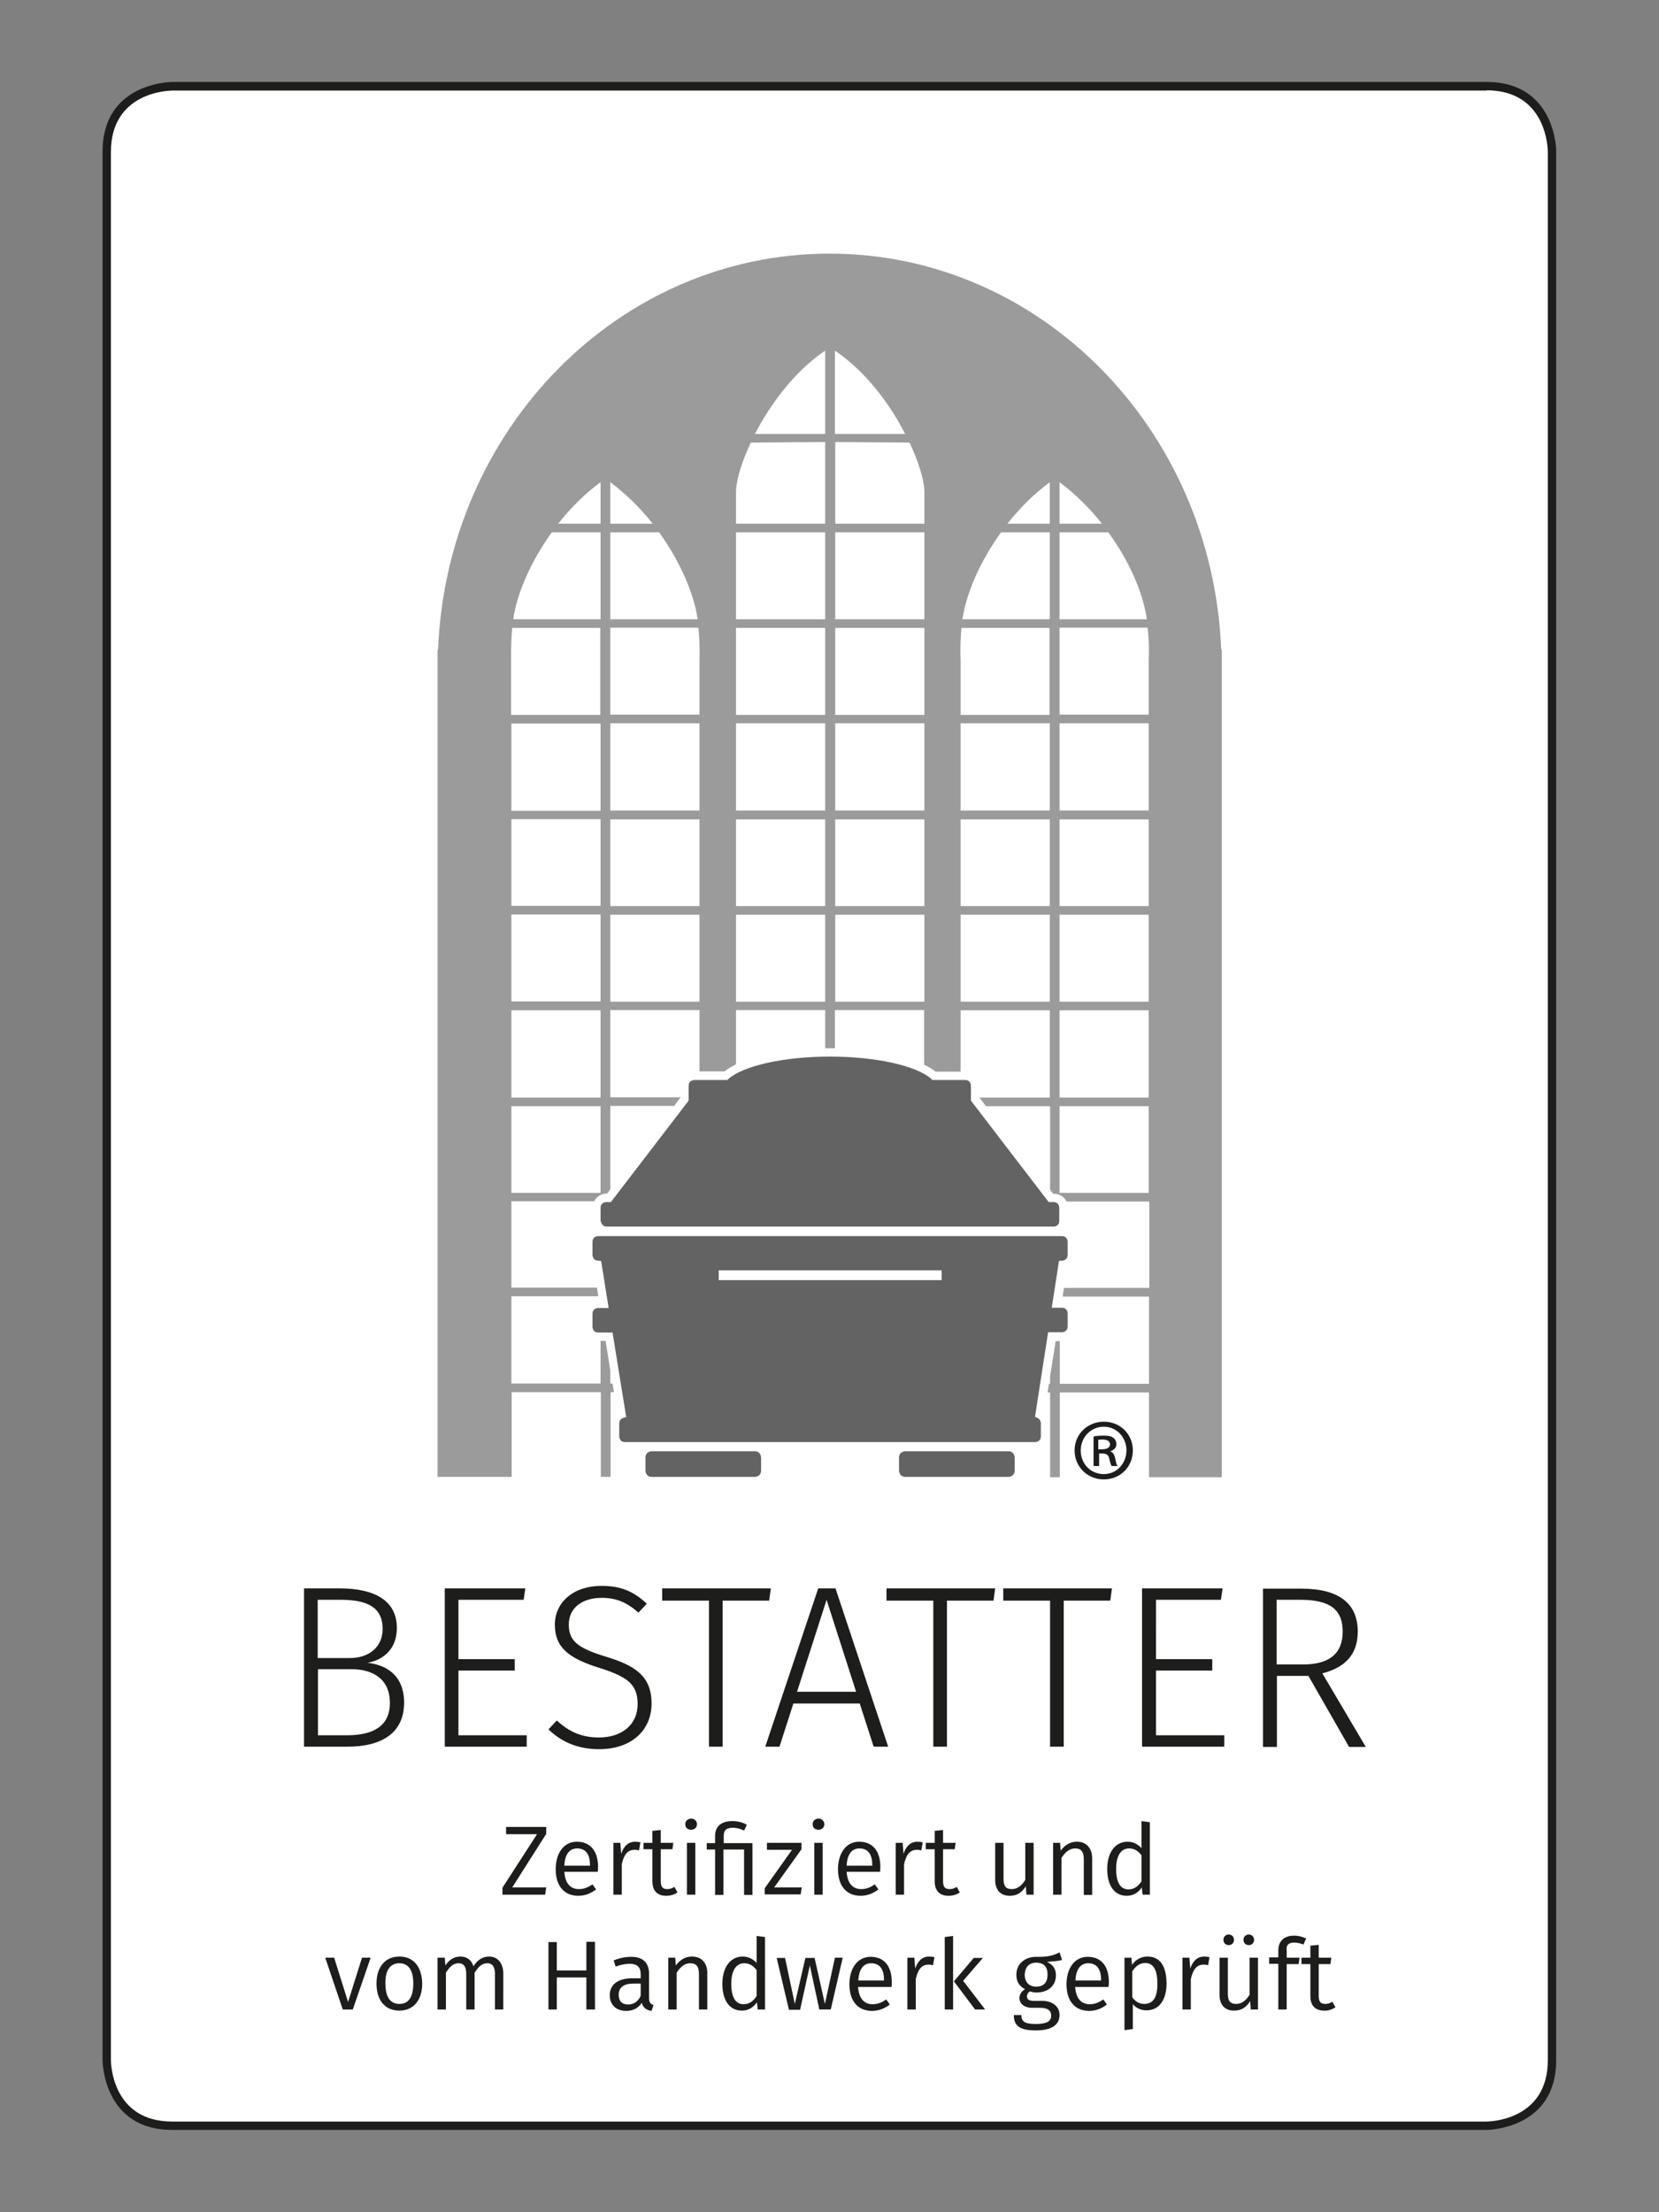 <?xml version="1.0" encoding="utf-8"?>
<!-- Generator: Adobe Illustrator 23.1.1, SVG Export Plug-In . SVG Version: 6.00 Build 0)  -->
<svg version="1.1" xmlns="http://www.w3.org/2000/svg" xmlns:xlink="http://www.w3.org/1999/xlink" x="0px" y="0px"
	 viewBox="0 0 595.3 793.7" style="enable-background:new 0 0 595.3 793.7;" xml:space="preserve">
<rect x="0" y="0" width="595.3" height="793.7" fill="#808080" stroke="none"/>
<style type="text/css">
	.st0{fill:#FFFFFF;}
	.st1{fill:#1D1D1B;}
	.st2{fill:none;}
	.st3{clip-path:url(#SVGID_2_);fill:#1D1D1B;}
	.st4{fill:#646363;}
	.st5{fill:#9C9B9B;}
</style>
<g id="Ebene_2">
	<g>
		<path class="st0" d="M61.8,762.8c-9.7,0-16.6-3.9-20.5-11.6c-3-5.9-3-11.9-3-11.9V54.5c0-9.8,3.9-16.7,11.7-20.6
			c5.9-2.9,11.8-3,11.8-3h471.6c9.7,0,16.6,3.9,20.5,11.6c3,5.9,3,11.9,3,11.9v684.8c0,23.3-22.6,23.5-23.5,23.5H61.8z"/>
		<path class="st1" d="M533.4,32.4c21.7,0,22,21.1,22,22v684.8c0,21.7-21.1,22-22,22H61.8c-21.7,0-22-21.1-22-22V54.5
			c0-21.7,21.1-22,22-22H533.4 M533.4,29.4H61.8c0,0-25,0-25,25v684.8c0,0,0,25,25,25h471.6c0,0,25,0,25-25V54.5
			C558.5,54.5,558.5,29.4,533.4,29.4L533.4,29.4z"/>
	</g>
</g>
<g id="Ebene_1">
	<rect x="35.7" y="28.3" class="st2" width="523.9" height="737"/>
	<g>
		<defs>
			<rect id="SVGID_1_" x="35.7" y="28.3" width="523.9" height="737"/>
		</defs>
		<clipPath id="SVGID_2_">
			<use xlink:href="#SVGID_1_"  style="overflow:visible;"/>
		</clipPath>
		<path class="st3" d="M396.1,511.9c4.6,0,8.1,3.8,8.1,8.5s-3.5,8.5-8.1,8.5c-4.8,0-8.3-3.7-8.3-8.5
			C387.8,515.7,391.4,511.9,396.1,511.9L396.1,511.9z M396.1,510.1c-5.9,0-10.5,4.5-10.5,10.3c0,5.9,4.6,10.4,10.5,10.4
			c5.9,0,10.4-4.5,10.4-10.4C406.5,514.6,402,510.1,396.1,510.1L396.1,510.1z M394.2,516.6c0.3-0.1,0.8-0.1,1.5-0.1
			c1.9,0,2.6,0.8,2.6,1.8c0,1.2-1.4,1.7-2.8,1.7h-1.4V516.6z M394.2,521.5h1.3c1.5,0,2.2,0.5,2.5,1.7c0.3,1.4,0.6,2.4,0.9,2.8h2.1
			c-0.3-0.4-0.5-1-0.8-2.6c-0.3-1.4-0.8-2.3-1.7-2.6v-0.1c1.1-0.4,2.1-1.2,2.1-2.5c0-1-0.5-1.9-1.1-2.3c-0.6-0.5-1.5-0.8-3.4-0.8
			c-1.5,0-2.6,0.1-3.7,0.3V526h2V521.5z"/>
	</g>
	<path class="st4" d="M233.9,520.7c0,0-2.3,0-2.3,2.3v4.6c0,0,0,2.3,2.3,2.3h36.9c0,0,2.3,0,2.3-2.3V523c0,0,0-2.3-2.3-2.3H233.9z"
		/>
	<path class="st4" d="M324.9,520.7c0,0-2.3,0-2.3,2.3v4.6c0,0,0,2.3,2.3,2.3h36.9c0,0,2.3,0,2.3-2.3V523c0,0,0-2.3-2.3-2.3H324.9z"
		/>
	<rect x="35.7" y="28.3" class="st2" width="523.9" height="737"/>
	<path class="st4" d="M381.2,452.3c0.4,0,1.9-0.3,1.9-2.1v-4.6c0-0.1,0-2.1-2.1-2.1H214.7c-0.1,0-2.1,0-2.1,2.1v4.6
		c0,0.1,0,2,1.9,2.1l1.2,0.1l2.7,16.9h-3.7c-0.1,0-2.1,0-2.1,2.1v4.6c0,0.1,0,2.1,2.1,2.1h5.1l4.9,30.3l-1.2,0.4
		c-0.9,0.3-1.3,1-1.3,1.9v4.6c0,0.1,0,2.1,2.1,2.1h147.1c0.1,0,2.1,0,2.1-2.1v-4.6c0-0.5-0.2-1.4-1.1-1.9l-1-0.5l4.7-30.3h4.9
		c0.1,0,2.1,0,2.1-2.1v-4.6c0-0.1,0-2.1-2.1-2.1h-3.6l2.6-16.8L381.2,452.3z M337.9,459.3h-80v-3.5h80V459.3z"/>
	<path class="st4" d="M217.8,440.1H378c0.1,0,2.1,0,2.1-2.1v-4.6c0-0.1,0-2.1-2.1-2.1h-1.7l-27.9-36.4l0-0.7v-4.6
		c0-0.1,0-2.1-2.1-2.1h-11.7l-0.4-0.4c-5.5-4.8-20.1-8-36.4-8s-30.9,3.2-36.4,8l-0.4,0.4h-11.8c-0.1,0-2.1,0-2.1,2.1l0,5.2l-0.3,0.5
		l-27.6,36h-1.6c-0.1,0-2.1,0-2.1,2.1v4.6C215.6,438,215.7,440.1,217.8,440.1z"/>
	<path class="st1" d="M479.2,720.2l-1.1-2c-0.9,0.6-1.7,0.8-2.6,0.8c-1.7,0-2.3-0.9-2.3-2.9v-11.4h4.2l0.3-2.3h-4.5v-4.6l-3,0.3v4.3
		H467v2.3h3.2v11.5c0,3.4,1.8,5.2,4.9,5.2C476.6,721.5,478,721,479.2,720.2 M464.4,697c1,0,2.1,0.2,3.3,0.7l1-2.2
		c-1.4-0.6-2.7-1-4.4-1c-3.6,0-5.6,2.1-5.6,5.2v2.6h-3.3v2.3h3.3V721h3v-16.3h4.3l0.3-2.3h-4.6v-2.7
		C461.5,697.9,462.3,697,464.4,697 M451.4,721v-18.6h-3v13.3c-1.2,1.9-2.7,3.3-4.8,3.3s-3-1-3-3.6v-13h-3v13.3
		c0,3.6,1.9,5.7,5.2,5.7c2.7,0,4.4-1.2,5.8-3.4l0.2,3H451.4z M448.1,694.1c-1.1,0-1.9,0.8-1.9,1.9s0.8,1.9,1.9,1.9
		c1.1,0,1.9-0.8,1.9-1.9S449.2,694.1,448.1,694.1 M440.9,694.1c-1.1,0-1.9,0.8-1.9,1.9s0.8,1.9,1.9,1.9c1.1,0,1.9-0.8,1.9-1.9
		S442,694.1,440.9,694.1 M432.1,702c-2.3,0-4,1.4-5,4.3l-0.3-3.9h-2.5V721h3v-10.9c0.8-3.6,2.2-5.2,4.6-5.2c0.7,0,1.1,0.1,1.6,0.2
		l0.5-2.9C433.4,702.1,432.7,702,432.1,702 M410.6,719c-1.8,0-3.3-0.9-4.3-2.4v-9.3c1-1.6,2.6-3,4.6-3c2.9,0,4.4,2.4,4.4,7.3
		C415.4,716.7,413.7,719,410.6,719 M411.7,702c-2.2,0-4.2,1.1-5.5,3l-0.2-2.6h-2.5v26l3-0.4v-8.9c1.2,1.4,2.9,2.2,4.9,2.2
		c4.8,0,7.2-4.1,7.2-9.7C418.5,705.8,416.6,702,411.7,702 M395,710.6h-9.1c0.2-4.3,2-6.2,4.6-6.2c3.1,0,4.6,2.2,4.6,5.9V710.6z
		 M397.9,711.2c0-5.6-2.6-9.1-7.6-9.1c-4.7,0-7.6,4.1-7.6,9.9c0,5.9,3,9.5,8.1,9.5c2.5,0,4.6-0.9,6.4-2.3l-1.3-1.8
		c-1.6,1.1-3,1.7-4.9,1.7c-2.8,0-4.9-1.8-5.2-6.2h12C397.8,712.4,397.9,711.8,397.9,711.2 M371.8,704.2c2.8,0,4.1,1.5,4.1,4.3
		c0,2.8-1.4,4.3-4.1,4.3c-2.6,0-4.1-1.7-4.1-4.3C367.8,706,369.1,704.2,371.8,704.2 M381.1,703.2l-0.9-2.7c-2.1,1-3.7,1.7-8.4,1.6
		c-4.1,0-7.1,2.6-7.1,6.4c0,2.4,1,4.1,3.1,5.2c-1.3,0.8-2,2-2,3.2c0,1.8,1.5,3.5,4.7,3.5h2.9c2.4,0,3.8,0.9,3.8,2.8
		c0,1.9-1.4,3-5.5,3c-4.2,0-5.2-1-5.2-3.2h-2.7c0,3.7,1.9,5.5,7.9,5.5c5.7,0,8.5-2,8.5-5.6c0-2.9-2.5-5-6.2-5h-3
		c-2,0-2.5-0.7-2.5-1.6c0-0.7,0.4-1.4,1-1.8c0.7,0.2,1.5,0.4,2.4,0.4c4.4,0,7-2.6,7-6.2c0-2.3-1.1-3.8-3.2-4.8
		C377.9,703.7,379.6,703.7,381.1,703.2 M345.6,710.7l7.1-8.2h-3.3l-7.1,8.4l7.6,10.1h3.6L345.6,710.7z M342,721v-26.4l-3,0.4V721
		H342z M333.4,702c-2.3,0-4,1.4-5,4.3l-0.3-3.9h-2.5V721h3v-10.9c0.8-3.6,2.2-5.2,4.6-5.2c0.7,0,1.1,0.1,1.6,0.2l0.5-2.9
		C334.7,702.1,334,702,333.4,702 M317.1,710.6H308c0.2-4.3,2-6.2,4.6-6.2c3.1,0,4.6,2.2,4.6,5.9V710.6z M320,711.2
		c0-5.6-2.6-9.1-7.6-9.1c-4.7,0-7.6,4.1-7.6,9.9c0,5.9,3,9.5,8.1,9.5c2.5,0,4.6-0.9,6.4-2.3l-1.3-1.8c-1.6,1.1-3,1.7-4.9,1.7
		c-2.8,0-4.9-1.8-5.2-6.2h12C320,712.4,320,711.8,320,711.2 M298.1,721l4.3-18.6h-2.8L296,719l-3.7-16.5H289l-3.8,16.5l-3.5-16.5h-3
		l4.4,18.6h4l3.5-15.9L294,721H298.1z M266.8,719.1c-2.8,0-4.4-2.4-4.4-7.3s1.8-7.4,4.7-7.4c1.9,0,3.3,1,4.4,2.5v9.3
		C270.3,718,268.9,719.1,266.8,719.1 M274.5,695l-3-0.4v9.7c-1.2-1.3-2.8-2.3-5-2.3c-4.6,0-7.3,4.1-7.3,9.8c0,5.8,2.5,9.6,7,9.6
		c2.4,0,4.2-1.2,5.4-3l0.3,2.6h2.6V695z M248.3,702c-2.5,0-4.4,1.3-5.8,3.2l-0.2-2.8h-2.5V721h3v-13.2c1.3-2,2.8-3.4,4.9-3.4
		c1.9,0,3.1,0.9,3.1,3.8V721h3v-13.3C253.7,704.2,251.7,702,248.3,702 M225.4,719.2c-2.2,0-3.4-1.2-3.4-3.5c0-2.6,1.8-4,5.3-4h2.6
		v4.4C228.9,718.2,227.4,719.2,225.4,719.2 M232.9,716.8v-8.6c0-3.8-2-6.1-6.4-6.1c-2,0-4.1,0.4-6.3,1.3l0.7,2.2c1.9-0.7,3.6-1,5-1
		c2.7,0,4,1.1,4,3.8v1.4h-3c-5.1,0-8.1,2.2-8.1,6.1c0,3.3,2.2,5.6,5.9,5.6c2.3,0,4.3-0.9,5.6-2.9c0.5,1.9,1.7,2.6,3.5,2.9l0.7-2.1
		C233.4,719,232.9,718.5,232.9,716.8 M210.4,709.5V721h3.1v-24.3h-3.1V707h-10.6v-10.2h-3V721h3v-11.5H210.4z M175.5,702
		c-2.5,0-4.3,1.4-5.6,3.5c-0.7-2.2-2.3-3.5-4.7-3.5c-2.4,0-4.1,1.3-5.4,3.2l-0.2-2.8H157V721h3v-13.2c1.3-2,2.5-3.4,4.6-3.4
		c1.5,0,2.7,0.9,2.7,3.8V721h3v-13.2c1.3-2,2.5-3.4,4.6-3.4c1.5,0,2.7,0.9,2.7,3.8V721h3v-13.3C180.4,704.2,178.5,702,175.5,702
		 M143.3,704.4c3.2,0,5,2.4,5,7.3c0,5-1.8,7.3-5,7.3c-3.2,0-5-2.4-5-7.3C138.2,706.8,140.1,704.4,143.3,704.4 M143.3,702
		c-5.2,0-8.2,3.9-8.2,9.7c0,5.9,3,9.7,8.2,9.7s8.2-3.9,8.2-9.7C151.4,705.8,148.5,702,143.3,702 M126.6,721l6.4-18.6h-3.1l-5,15.9
		l-5-15.9h-3.2L123,721H126.6z"/>
	<path class="st1" d="M404.9,677.9c-2.8,0-4.4-2.4-4.4-7.3s1.8-7.4,4.7-7.4c1.9,0,3.3,1,4.4,2.5v9.3
		C408.4,676.8,407,677.9,404.9,677.9 M412.6,653.8l-3-0.4v9.7c-1.2-1.3-2.8-2.3-5-2.3c-4.6,0-7.3,4.1-7.3,9.8c0,5.8,2.5,9.6,7,9.6
		c2.4,0,4.2-1.2,5.4-3l0.3,2.6h2.6V653.8z M386.4,660.8c-2.5,0-4.4,1.3-5.8,3.2l-0.2-2.8h-2.5v18.6h3v-13.2c1.3-2,2.8-3.4,4.9-3.4
		c1.9,0,3.1,0.9,3.1,3.8v12.9h3v-13.3C391.8,663,389.8,660.8,386.4,660.8 M370.9,679.8v-18.6h-3v13.3c-1.2,1.9-2.7,3.3-4.8,3.3
		s-3-1-3-3.6v-13h-3v13.3c0,3.6,1.9,5.7,5.2,5.7c2.7,0,4.4-1.2,5.8-3.4l0.2,3H370.9z M344.4,679l-1.1-2c-0.9,0.6-1.7,0.8-2.6,0.8
		c-1.7,0-2.3-0.9-2.3-2.9v-11.4h4.2l0.3-2.3h-4.5v-4.6l-3,0.3v4.3h-3.2v2.3h3.2v11.5c0,3.4,1.8,5.2,4.9,5.2
		C341.9,680.2,343.2,679.8,344.4,679 M329.2,660.8c-2.3,0-4,1.4-5,4.3l-0.3-3.9h-2.5v18.6h3v-10.9c0.8-3.6,2.2-5.2,4.6-5.2
		c0.7,0,1.1,0.1,1.6,0.2l0.5-2.9C330.5,660.9,329.9,660.8,329.2,660.8 M312.9,669.4h-9.1c0.2-4.3,2-6.2,4.6-6.2
		c3.1,0,4.6,2.2,4.6,5.9V669.4z M315.9,669.9c0-5.6-2.6-9.1-7.6-9.1c-4.7,0-7.6,4.1-7.6,9.9c0,5.9,3,9.5,8.1,9.5
		c2.5,0,4.6-0.9,6.4-2.3l-1.3-1.8c-1.6,1.1-3,1.7-4.9,1.7c-2.8,0-4.9-1.8-5.2-6.2h12C315.8,671.2,315.9,670.6,315.9,669.9
		 M295.2,661.2h-3v18.6h3V661.2z M293.7,652.5c-1.2,0-2.1,0.9-2.1,2c0,1.2,0.8,2,2.1,2c1.3,0,2.1-0.9,2.1-2
		C295.8,653.4,294.9,652.5,293.7,652.5 M287.6,663.5v-2.3h-12.4v2.5h9l-9.8,13.8v2.2h12.9l0.4-2.5h-9.9L287.6,663.5z M262.8,653.4
		c-4.3,0-6.2,2.2-6.2,5.3v2.6h-3v2.3h3v16.3h3v-16.3h7.4v16.3h3v-18.6h-10.3v-2.6c0-1.9,0.8-2.9,3.3-2.9c1.5,0,2.8,0.4,4,1l1-2.1
		C266.5,653.9,264.9,653.4,262.8,653.4 M249.5,661.2h-3v18.6h3V661.2z M248,652.5c-1.2,0-2.1,0.9-2.1,2c0,1.2,0.8,2,2.1,2
		c1.3,0,2.1-0.9,2.1-2C250.1,653.4,249.2,652.5,248,652.5 M243.1,679l-1.1-2c-0.9,0.6-1.7,0.8-2.6,0.8c-1.7,0-2.3-0.9-2.3-2.9v-11.4
		h4.2l0.3-2.3h-4.5v-4.6l-3,0.3v4.3h-3.2v2.3h3.2v11.5c0,3.4,1.8,5.2,4.9,5.2C240.6,680.2,241.9,679.8,243.1,679 M227.9,660.8
		c-2.3,0-4,1.4-5,4.3l-0.3-3.9h-2.5v18.6h3v-10.9c0.8-3.6,2.2-5.2,4.6-5.2c0.7,0,1.1,0.1,1.6,0.2l0.5-2.9
		C229.2,660.9,228.6,660.8,227.9,660.8 M211.6,669.4h-9.1c0.2-4.3,2-6.2,4.6-6.2c3.1,0,4.6,2.2,4.6,5.9V669.4z M214.6,669.9
		c0-5.6-2.6-9.1-7.6-9.1c-4.7,0-7.6,4.1-7.6,9.9c0,5.9,3,9.5,8.1,9.5c2.5,0,4.6-0.9,6.4-2.3l-1.3-1.8c-1.6,1.1-3,1.7-4.9,1.7
		c-2.8,0-4.9-1.8-5.2-6.2h12C214.5,671.2,214.6,670.6,214.6,669.9 M196,658v-2.5h-14.4v2.6h11.1l-12.4,19.2v2.5h15.3l0.4-2.6h-12.2
		L196,658z"/>
	<path class="st1" d="M467.6,597.2h-9.5V574h8.6c10.9,0,15.1,3.8,15.1,11.4C481.8,593.6,476.6,597.2,467.6,597.2 M469.5,601.3
		l14.6,25.5h6l-15.6-26.4c8-2.1,12.7-6.6,12.7-15c0-10-6.6-15.4-20.2-15.4h-13.8v56.8h5v-25.5H469.5z M438.1,574l0.6-4.1h-28.9v56.8
		h29.5v-4.1h-24.5v-23.2H435v-4.1h-20.2V574H438.1z M398.4,574.3l0.6-4.4h-39v4.4h16.8v52.4h4.9v-52.4H398.4z M356.5,574.3l0.6-4.4
		h-39v4.4h16.8v52.4h4.9v-52.4H356.5z M307.2,607H286l10.6-33L307.2,607z M308.5,611.2l5,15.5h5.2l-18.9-56.8h-6.2l-19,56.8h5.1
		l5-15.5H308.5z M276,574.3l0.6-4.4h-39v4.4h16.8v52.4h4.9v-52.4H276z M215.8,569c-10,0-16.7,5.9-16.7,13.9
		c0,8.2,4.9,12.1,16.2,15.6c10.1,3.2,13.5,6,13.5,12.9c0,7.6-5.9,12-13.9,12c-6.6,0-11.1-2.4-15.1-6.1l-3,3.2
		c4.6,4.4,10.4,7.1,18.2,7.1c11.5,0,18.8-6.7,18.8-16.4c0-10-6.2-13.7-16.4-16.8c-10.2-3.1-13.3-5.7-13.3-11.5c0-6,4.8-9.6,11.8-9.6
		c5.2,0,9,1.6,13.2,5.3l3-3.2C227.7,571.3,223.2,569,215.8,569 M187.9,574l0.6-4.1h-28.9v56.8H189v-4.1h-24.5v-23.2h20.2v-4.1h-20.2
		V574H187.9z M124.6,622.6h-10.5v-23.7h12c7.7,0,13.8,3.5,13.8,12.1C139.9,619.4,133.8,622.6,124.6,622.6 M114.1,574h8.2
		c9.5,0,15,2.7,15,10.4c0,6.6-4.9,10.5-11.8,10.5h-11.5V574z M131.9,596.6c6-1.1,10.5-5.2,10.5-12.5c0-9.6-7.6-14.2-20.6-14.2h-12.7
		v56.8h15.5c12.4,0,20.4-4.9,20.4-15.8C145,601.2,138.8,597.4,131.9,596.6"/>
	<rect x="35.7" y="28.3" class="st2" width="523.9" height="737"/>
	<path class="st5" d="M438.2,233c-3.2-79-64.9-142-140.5-142c-75.7,0-137.3,63-140.5,142H157v296.9h26.6v-30.4h32v30.4h3.5v-30.4
		h1.2l-0.5-3.1H219v-4.7l-1.7-10.6h-1.8v15.3h-32v-31.3h31.2l-0.5-3.1h-30.7l0-31h29.7c0.9-1.8,2.8-2.8,4.6-2.8h0.1l1.1-1.5v-29.9
		h22.9l2.3-3.1v0H219v-31.3h32v22h9c1.1-0.9,2.5-1.7,4.1-2.5v-19.5h32v13.7c0.6,0,1.2,0,1.8,0c0.6,0,1.1,0,1.7,0v-13.7h32V382
		c1.6,0.8,3,1.6,4.1,2.5h9v-22h32v31.3h-25.2v0.1l2.3,3h23v30l1.1,1.4h0.2c2.3,0,3.8,1.2,4.6,2.8h29.7l0,31h-30.6l-0.5,3.1h31v31.3
		h-32v-15.3h-1.5l-2,12.7v2.6h-0.4l-0.5,3.1h0.9v30.4h3.5v-30.4h32v30.4h26.1V233H438.2z M184.2,221.9c1.4-9.2,6.3-20.5,13.8-30.9
		h17.5v31.2h-31.3C184.2,222.1,184.2,222,184.2,221.9z M183.8,225.3h31.6v31.2h-32v-19.6C183.3,232.5,183.5,228.7,183.8,225.3z
		 M215.5,259.6v31.3h-32l0-31.3H215.5z M215.5,293.9v31.1h-32v-31.1H215.5z M183.5,328.1h32v31.2h-32L183.5,328.1z M215.5,428h-32
		v-31.1h32V428z M215.5,393.8h-32v-31.3h32V393.8z M215.5,187.9h-15.2c4.3-5.5,9.4-10.6,15.2-14.9V187.9z M250.3,221.9
		c0,0.1,0,0.2,0,0.3H219V191h17.5C244,201.4,248.9,212.7,250.3,221.9z M219,187.9V173c5.7,4.3,10.9,9.4,15.2,14.9H219z M251,359.4
		h-32v-31.2h32L251,359.4z M251,325.1h-32v-31.1h32V325.1z M251,290.8h-32v-31.3h32L251,290.8z M251,236.8v19.6h-32v-31.2h31.6
		C251,228.7,251.1,232.5,251,236.8z M264.1,175.9c0.2-4,2.1-10.2,5.3-17.1l26.7-0.2v29.3h-32V175.9z M296.1,359.4h-32v-31.2h32
		V359.4z M296.1,325.1h-32v-31.1h32V325.1z M296.1,290.8h-32v-31.3h32V290.8z M296.1,256.5h-32v-31.2h32V256.5z M296.1,222.2h-32
		V191h32V222.2z M296.1,155.7h-25.2c5.5-10.6,14.1-22.4,25.2-29.9V155.7z M299.6,125.8c11.1,7.5,19.8,19.3,25.2,29.9h-25.2V125.8z
		 M331.7,359.4h-32v-31.2h32V359.4z M331.7,325.1h-32v-31.1h32V325.1z M331.7,290.8h-32v-31.3h32V290.8z M331.7,256.5h-32v-31.2h32
		V256.5z M331.7,222.2h-32V191h32V222.2z M331.7,187.9h-32v-29.3l26.7,0.2c3.2,6.9,5.1,13.1,5.3,17.1V187.9z M376.7,359.4h-32
		l0-31.2h32V359.4z M376.7,325.1h-32v-31.1h32V325.1z M376.7,290.8h-32l0-31.3h32V290.8z M376.7,256.5h-32v-19.6
		c-0.2-4.4,0-8.1,0.3-11.6h31.6V256.5z M376.7,222.2h-31.3c0-0.1,0-0.2,0-0.3c1.4-9.2,6.3-20.5,13.8-30.9h17.5V222.2z M376.7,187.9
		h-15.2c4.3-5.5,9.4-10.6,15.2-14.9V187.9z M411.5,221.9c0,0.1,0,0.2,0,0.3h-31.3V191h17.5C405.3,201.4,410.1,212.7,411.5,221.9z
		 M380.2,173c5.7,4.3,10.9,9.4,15.2,14.9h-15.2V173z M412.2,428h-32v-31.1h32V428z M412.2,393.8h-32v-31.3h32V393.8z M412.2,359.4
		h-32v-31.2h32L412.2,359.4z M412.2,325.1h-32v-31.1h32V325.1z M412.2,290.8h-32v-31.3h32L412.2,290.8z M412.2,236.8v19.6h-32v-31.2
		h31.6C412.2,228.7,412.4,232.5,412.2,236.8z"/>
</g>
</svg>
